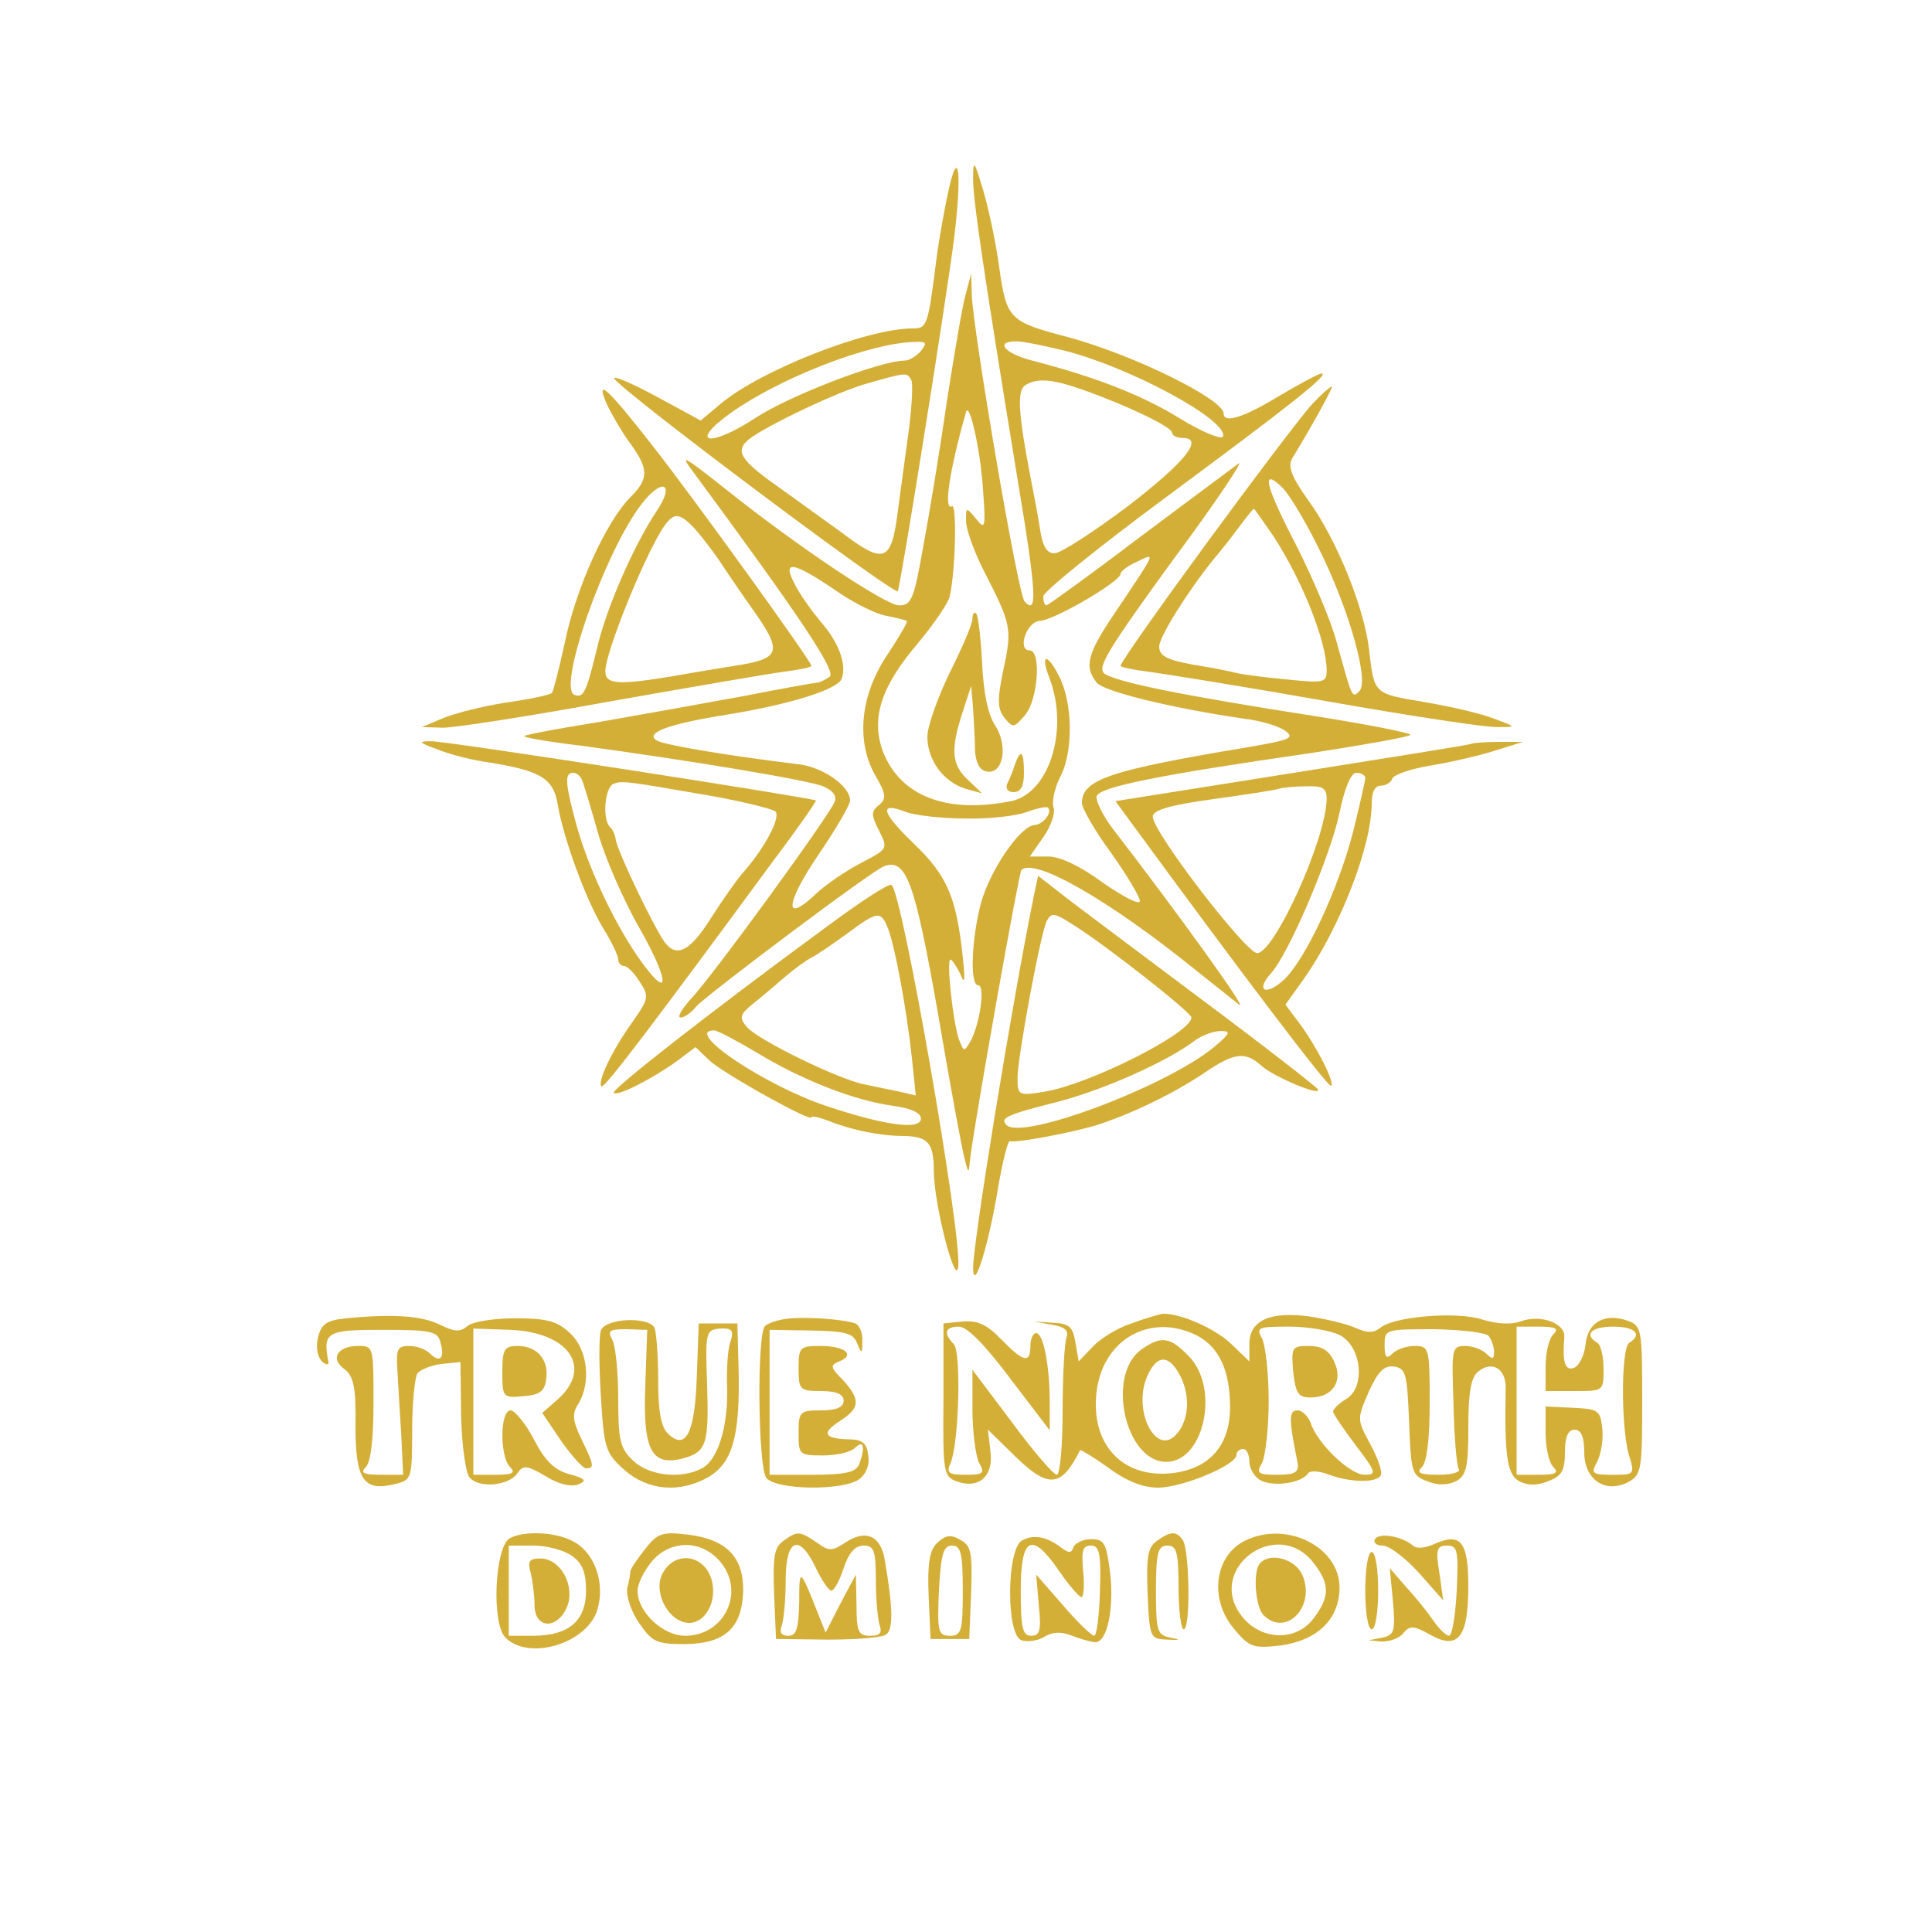<?xml version="1.0" standalone="no"?>
<!DOCTYPE svg PUBLIC "-//W3C//DTD SVG 20010904//EN"
 "http://www.w3.org/TR/2001/REC-SVG-20010904/DTD/svg10.dtd">
<svg version="1.0" xmlns="http://www.w3.org/2000/svg"
 width="300pt" height="300pt" viewBox="0 0 300 300"
 preserveAspectRatio="xMidYMid meet">
<g transform="translate(0,300) scale(0.1,-0.1)"
fill="#d4af37" stroke="none">
<path d="M1473 2705 c-6 -27 -14 -72 -18 -100 -14 -112 -15 -115 -38 -115 -71
0 -236 -65 -298 -117 l-31 -26 -70 38 c-39 21 -68 33 -64 27 12 -20 435 -337
440 -330 4 5 75 450 87 544 13 102 8 151 -8 79z m-43 -250 c-7 -8 -18 -15 -26
-15 -36 0 -178 -54 -231 -89 -72 -47 -105 -40 -38 8 76 54 214 108 284 110 20
1 21 -1 11 -14z m-15 -45 c3 -5 1 -44 -5 -87 -6 -43 -13 -96 -16 -118 -10 -78
-21 -82 -87 -32 -24 17 -69 50 -100 72 -58 41 -66 55 -44 73 27 21 140 75 185
87 60 17 60 17 67 5z"/>
<path d="M1511 2725 c-1 -32 19 -163 69 -469 30 -179 31 -212 11 -190 -10 9
-80 420 -82 476 l-1 33 -8 -30 c-5 -16 -18 -93 -30 -170 -11 -77 -28 -179 -37
-227 -14 -79 -18 -88 -37 -88 -21 0 -161 94 -266 178 -71 56 -76 59 -52 27
166 -225 222 -309 210 -316 -7 -5 -16 -9 -19 -9 -3 0 -54 -9 -115 -21 -60 -11
-160 -29 -223 -40 -63 -10 -116 -20 -117 -22 -2 -2 38 -9 89 -15 162 -22 351
-53 375 -63 15 -6 22 -15 18 -24 -7 -20 -192 -274 -224 -307 -14 -16 -21 -28
-15 -28 6 0 17 8 24 17 16 18 274 212 292 218 34 12 47 -22 83 -226 19 -112
38 -215 42 -229 6 -24 6 -24 9 5 8 62 75 440 79 444 20 20 137 -47 274 -158
25 -20 54 -43 64 -51 17 -13 -101 150 -196 273 -16 21 -27 44 -25 51 6 14 92
32 335 67 83 13 152 25 152 28 0 3 -66 16 -148 29 -206 32 -309 53 -327 66
-12 9 5 37 106 176 67 90 112 158 102 150 -11 -8 -82 -61 -157 -117 -75 -57
-139 -103 -141 -103 -3 0 -5 6 -5 14 0 7 84 75 188 152 196 145 258 194 244
194 -4 0 -34 -16 -66 -35 -56 -34 -86 -43 -86 -27 0 22 -140 91 -240 118 -94
25 -97 27 -109 113 -6 42 -18 96 -26 121 -12 40 -14 42 -14 15z m144 -270
c101 -26 253 -108 244 -133 -2 -5 -33 7 -68 29 -59 36 -131 64 -228 89 -43 11
-59 30 -25 30 10 0 45 -7 77 -15z m26 -60 c70 -25 139 -58 139 -67 0 -4 7 -8
16 -8 35 0 4 -38 -86 -107 -52 -39 -103 -72 -112 -72 -12 -1 -19 10 -23 37 -3
20 -10 57 -15 82 -19 99 -21 133 -8 142 19 11 40 10 89 -7z m-155 -150 c5 -65
4 -69 -10 -51 -16 19 -16 19 -16 -3 0 -13 13 -49 29 -80 41 -80 43 -87 29
-151 -10 -48 -9 -61 2 -75 13 -16 15 -15 32 5 20 24 25 100 7 100 -20 0 -5 45
16 46 22 1 125 61 125 73 0 4 12 13 26 19 29 14 30 17 -33 -77 -45 -66 -50
-86 -30 -111 11 -14 119 -40 229 -56 26 -3 55 -12 64 -19 15 -11 7 -14 -57
-25 -215 -36 -259 -50 -259 -87 0 -8 20 -43 45 -77 25 -35 45 -69 45 -75 0 -7
-25 6 -57 28 -35 26 -67 41 -85 41 l-29 0 21 30 c12 17 19 38 16 46 -3 8 1 29
10 47 21 39 20 117 -2 158 -19 37 -29 33 -14 -5 30 -80 -1 -178 -60 -190 -101
-20 -172 8 -199 77 -19 52 -3 101 55 169 24 29 47 62 49 73 9 42 11 144 3 139
-13 -8 -4 55 22 146 5 18 22 -57 26 -115z m-231 -160 c28 -20 64 -38 80 -41
16 -3 31 -7 33 -8 2 -2 -12 -25 -29 -51 -43 -63 -50 -134 -21 -187 18 -31 19
-38 7 -48 -13 -10 -12 -16 0 -40 14 -28 14 -28 -28 -50 -23 -12 -54 -33 -69
-47 -50 -48 -50 -19 1 57 28 41 51 80 51 87 0 22 -41 51 -78 56 -115 14 -209
30 -222 37 -20 12 19 26 107 40 99 16 173 39 180 56 8 22 -4 56 -33 89 -14 17
-32 42 -40 58 -20 38 -3 35 61 -8z m204 -356 c36 -1 79 4 95 10 16 6 31 9 33
7 8 -7 -7 -26 -20 -27 -23 -1 -70 -71 -84 -122 -15 -59 -17 -127 -4 -127 11 0
3 -57 -11 -85 -11 -19 -11 -19 -19 1 -9 26 -20 124 -13 124 2 0 9 -10 15 -22
7 -18 8 -12 4 26 -10 93 -24 126 -76 176 -51 49 -55 66 -12 49 14 -5 55 -10
92 -10z"/>
<path d="M1510 2039 c0 -8 -16 -45 -35 -83 -19 -39 -35 -84 -35 -100 0 -37 26
-71 60 -81 l25 -7 -22 21 c-26 24 -27 48 -8 106 l13 40 3 -35 c1 -19 3 -48 3
-65 1 -19 7 -31 18 -33 26 -5 34 40 13 72 -11 17 -18 51 -20 97 -2 38 -6 73
-9 76 -3 4 -6 0 -6 -8z"/>
<path d="M1576 1813 c-3 -10 -9 -24 -12 -30 -3 -8 1 -13 10 -13 11 0 16 9 16
30 0 34 -5 38 -14 13z"/>
<path d="M942 2373 c7 -15 22 -41 34 -58 32 -43 32 -58 3 -87 -38 -38 -85
-142 -102 -226 -9 -41 -18 -76 -20 -78 -3 -3 -35 -10 -72 -15 -37 -6 -81 -17
-99 -25 l-31 -13 33 -1 c18 0 135 18 260 41 125 22 246 43 270 46 23 3 42 7
42 9 0 7 -181 258 -246 341 -71 91 -90 108 -72 66z m78 -166 c-36 -54 -80
-154 -94 -218 -16 -65 -20 -73 -34 -68 -27 11 47 222 104 296 32 42 53 33 24
-10z m55 -24 c9 -9 27 -32 41 -52 13 -20 37 -55 54 -79 46 -65 42 -75 -30 -86
-19 -3 -62 -10 -95 -16 -86 -14 -105 -13 -105 8 0 28 57 170 88 220 17 26 25
27 47 5z"/>
<path d="M2038 2373 c-39 -43 -298 -396 -298 -407 0 -2 19 -6 43 -9 23 -3 148
-23 278 -46 130 -23 249 -41 265 -40 29 0 29 0 -6 13 -20 8 -68 19 -109 26
-78 13 -77 12 -85 80 -7 65 -50 171 -93 231 -28 39 -34 55 -26 68 34 56 64
111 61 111 -2 0 -16 -12 -30 -27z m11 -227 c47 -95 77 -204 62 -219 -12 -12
-11 -12 -36 78 -9 33 -37 98 -61 146 -49 94 -56 123 -25 94 11 -9 38 -54 60
-99z m-72 22 c45 -69 83 -164 83 -209 0 -19 -4 -20 -62 -14 -35 3 -70 8 -78
10 -8 2 -31 7 -50 10 -56 9 -70 15 -70 31 0 15 43 84 84 135 12 14 30 37 41
52 11 15 21 27 22 27 1 0 14 -19 30 -42z"/>
<path d="M680 1836 c20 -8 56 -17 80 -20 79 -13 99 -24 106 -65 9 -54 45 -151
71 -193 13 -21 23 -42 23 -48 0 -5 4 -10 9 -10 5 0 16 -11 24 -24 15 -23 15
-26 -11 -63 -31 -43 -55 -93 -48 -100 4 -4 79 95 268 352 37 49 66 91 65 92
-5 4 -577 93 -598 92 -20 0 -19 -2 11 -13z m224 -48 c3 -7 14 -44 25 -83 11
-38 40 -105 65 -148 48 -85 46 -114 -4 -42 -39 57 -78 141 -96 208 -17 63 -17
77 -4 77 6 0 12 -6 14 -12z m201 -24 c50 -9 94 -20 99 -24 9 -9 -17 -58 -52
-97 -10 -12 -31 -42 -47 -67 -33 -53 -54 -64 -73 -39 -16 22 -74 142 -76 160
-1 7 -5 16 -9 19 -12 12 -8 62 6 67 13 5 20 4 152 -19z"/>
<path d="M2285 1845 c-5 -2 -132 -22 -282 -46 l-271 -43 22 -30 c175 -239 309
-416 313 -412 6 5 -23 62 -50 98 l-21 28 30 42 c55 79 104 204 104 271 0 17 5
27 14 27 8 0 16 5 18 11 2 6 28 15 58 20 30 5 75 15 100 23 l45 14 -35 0 c-19
0 -39 -1 -45 -3z m-165 -53 c0 -5 -9 -43 -19 -84 -23 -89 -74 -198 -107 -229
-28 -26 -45 -18 -21 9 28 30 93 183 107 250 8 39 18 62 26 62 8 0 14 -4 14 -8z
m-60 -32 c0 -61 -81 -240 -108 -240 -18 1 -162 188 -162 212 0 10 27 18 93 27
50 7 97 14 102 16 6 2 25 4 43 4 26 1 32 -3 32 -19z"/>
<path d="M1606 1612 c-34 -166 -96 -547 -95 -582 1 -39 25 40 39 127 7 40 15
72 18 71 11 -3 94 13 132 24 54 17 121 49 170 82 47 32 64 34 90 10 20 -17 94
-48 86 -35 -4 5 -86 69 -184 142 -97 73 -194 145 -214 161 l-36 28 -6 -28z
m62 -49 c48 -30 182 -135 182 -143 0 -24 -157 -103 -227 -115 -42 -7 -43 -6
-43 22 0 31 37 231 46 244 7 12 11 12 42 -8z m217 -189 c-74 -61 -297 -145
-322 -121 -11 11 0 16 79 36 73 19 171 63 213 95 11 8 29 15 40 15 17 0 16 -3
-10 -25z"/>
<path d="M1285 1562 c-184 -135 -336 -254 -332 -259 6 -6 62 23 99 50 l28 21
22 -21 c23 -21 158 -96 158 -88 0 3 12 0 28 -6 35 -14 79 -23 117 -23 36 -1
45 -11 45 -54 0 -51 34 -183 38 -149 6 48 -88 589 -104 593 -5 2 -49 -27 -99
-64z m94 -4 c11 -29 29 -126 37 -201 l6 -58 -26 6 c-14 3 -38 8 -53 11 -42 8
-167 70 -183 89 -13 15 -11 20 10 37 14 11 36 30 50 42 14 12 32 25 40 29 8 4
33 21 55 37 48 36 53 36 64 8z m-203 -193 c69 -42 151 -74 210 -82 29 -4 44
-11 44 -20 0 -18 -55 -11 -145 19 -97 32 -225 118 -176 118 5 0 35 -16 67 -35z"/>
<path d="M538 953 c-31 -3 -39 -9 -44 -29 -4 -15 -1 -30 5 -37 7 -7 12 -7 11
-2 -9 47 -3 50 84 50 76 0 86 -2 90 -20 7 -24 -1 -32 -16 -17 -7 7 -21 12 -33
12 -18 0 -20 -5 -18 -37 1 -21 4 -66 6 -100 l3 -63 -35 0 c-27 0 -32 3 -23 12
8 8 12 45 12 100 0 87 0 88 -24 88 -32 0 -44 -20 -21 -36 14 -11 18 -28 17
-89 0 -84 13 -102 63 -89 24 6 25 9 25 83 0 42 4 81 8 88 4 6 21 13 37 15 l30
3 1 -83 c1 -45 7 -89 13 -96 15 -18 62 -13 75 7 8 12 14 12 43 -5 20 -13 40
-17 51 -13 14 6 11 9 -14 16 -23 6 -38 21 -55 54 -13 25 -30 45 -36 45 -17 0
-17 -72 -1 -88 9 -9 4 -12 -22 -12 l-35 0 0 114 0 113 58 -2 c91 -4 128 -59
73 -108 l-24 -21 29 -43 c17 -24 34 -43 39 -43 13 0 13 4 -7 45 -14 29 -15 40
-5 55 20 33 15 84 -13 110 -19 18 -35 23 -84 23 -33 0 -67 -5 -75 -12 -12 -10
-20 -9 -43 2 -28 14 -73 17 -145 10z"/>
<path d="M1220 952 c-14 -2 -28 -7 -32 -11 -13 -12 -11 -220 2 -236 16 -19
119 -20 144 -2 11 8 17 23 14 38 -2 18 -9 24 -30 24 -39 1 -43 10 -13 29 31
20 31 33 4 63 -20 20 -20 23 -6 29 26 10 9 24 -29 24 -32 0 -34 -2 -34 -35 0
-33 2 -35 35 -35 24 0 35 -5 35 -15 0 -10 -11 -15 -35 -15 -33 0 -35 -2 -35
-35 0 -34 1 -35 38 -35 21 0 43 5 50 12 13 13 16 1 6 -26 -5 -12 -21 -16 -73
-16 l-66 0 0 113 0 112 64 -1 c54 -1 66 -4 72 -20 7 -17 8 -17 8 4 1 12 -5 25
-11 27 -20 7 -81 11 -108 7z"/>
<path d="M1757 945 c-22 -7 -49 -24 -60 -36 l-22 -23 -5 29 c-4 25 -10 30 -35
31 l-30 2 28 -5 c20 -3 27 -9 23 -20 -3 -8 -6 -59 -6 -114 0 -54 -4 -99 -9
-99 -5 0 -37 37 -70 82 l-61 81 0 -62 c0 -34 5 -71 10 -82 10 -17 7 -19 -21
-19 -26 0 -30 3 -23 18 13 30 17 173 5 185 -17 17 -13 27 8 27 13 0 41 -29 80
-81 l61 -80 0 44 c0 57 -10 107 -21 107 -5 0 -9 -9 -9 -20 0 -28 -11 -25 -45
10 -22 23 -37 30 -60 28 l-30 -3 0 -119 c-1 -110 0 -119 20 -126 34 -13 58 7
53 46 l-4 34 42 -41 c52 -51 72 -49 101 9 0 2 20 -10 44 -27 28 -21 54 -31 77
-31 38 0 122 35 122 51 0 5 5 9 10 9 6 0 10 -9 10 -20 0 -10 8 -24 18 -29 20
-10 63 -4 73 11 3 5 18 4 33 -2 33 -12 73 -13 80 -1 3 5 -4 26 -16 48 -21 39
-21 39 -3 81 15 33 24 42 40 40 18 -3 20 -11 23 -86 3 -78 4 -83 28 -92 17 -7
32 -6 45 0 16 9 19 22 19 84 0 53 4 77 15 86 22 18 44 5 43 -27 -2 -102 2
-133 21 -143 13 -7 28 -7 45 0 21 8 26 16 26 45 0 24 5 35 15 35 10 0 15 -11
15 -35 0 -43 33 -65 69 -46 20 11 21 20 21 127 0 110 -1 115 -22 123 -36 13
-63 -2 -66 -37 -2 -17 -10 -33 -18 -36 -14 -5 -18 9 -15 47 3 22 -37 37 -68
25 -15 -5 -36 -4 -59 3 -39 13 -138 5 -159 -13 -10 -8 -20 -8 -38 0 -13 6 -46
14 -73 18 -61 8 -92 -7 -92 -43 l0 -27 -28 27 c-25 24 -79 48 -107 47 -5 -1
-27 -7 -48 -15z m102 -19 c34 -18 51 -54 51 -111 0 -58 -30 -94 -86 -102 -80
-11 -132 44 -121 128 11 81 85 121 156 85z m221 1 c34 -17 41 -80 11 -99 -12
-7 -21 -16 -21 -20 0 -3 16 -27 35 -52 32 -42 33 -46 14 -46 -23 0 -74 49 -84
81 -4 10 -13 19 -20 19 -14 0 -14 -13 0 -82 2 -14 -4 -18 -31 -18 -31 0 -34 2
-24 19 5 11 10 54 10 96 0 42 -5 85 -10 96 -10 18 -7 19 42 19 29 0 64 -6 78
-13z m232 -2 c4 -5 8 -17 8 -24 0 -12 -3 -12 -12 -3 -7 7 -22 12 -33 12 -21 0
-21 -4 -18 -91 1 -50 5 -95 8 -100 4 -5 -11 -9 -31 -9 -30 0 -35 3 -26 12 8 8
12 45 12 100 0 85 -1 88 -23 88 -13 0 -28 -5 -35 -12 -9 -9 -12 -6 -12 13 0
25 1 25 78 25 42 -1 80 -5 84 -11z m100 3 c-7 -7 -12 -29 -12 -50 l0 -38 45 0
c45 0 45 0 45 34 0 19 -4 38 -10 41 -21 13 -9 25 25 25 34 0 46 -12 25 -25
-13 -8 -13 -129 -1 -173 10 -32 9 -32 -25 -32 -32 0 -34 2 -24 20 6 12 10 35
8 52 -3 28 -6 30 -45 32 l-43 2 0 -41 c0 -22 5 -46 12 -53 9 -9 4 -12 -22 -12
l-35 0 0 115 0 115 35 0 c26 0 31 -3 22 -12z"/>
<path d="M1773 905 c-56 -39 -26 -175 38 -175 59 0 84 116 34 165 -28 29 -42
31 -72 10z m60 -42 c16 -32 13 -71 -8 -92 -31 -31 -66 39 -44 91 15 35 34 36
52 1z"/>
<path d="M2008 870 c4 -34 8 -40 27 -40 34 0 51 25 37 55 -8 18 -19 25 -40 25
-26 0 -27 -2 -24 -40z"/>
<path d="M933 934 c-3 -8 -3 -54 0 -102 5 -81 7 -88 36 -114 37 -33 87 -37
132 -11 36 22 48 62 46 163 l-2 75 -30 0 -30 0 -3 -82 c-3 -89 -17 -116 -45
-89 -11 11 -15 36 -15 85 0 38 -3 74 -6 80 -11 17 -76 14 -83 -5z m69 -85 c-4
-99 9 -126 57 -114 38 10 42 21 39 115 -3 82 -2 85 20 87 19 1 22 -3 16 -21
-4 -11 -6 -43 -5 -70 2 -60 -14 -113 -39 -126 -32 -17 -82 -12 -107 12 -20 19
-23 31 -23 95 0 41 -4 82 -9 92 -8 15 -5 17 22 17 l32 -1 -3 -86z"/>
<path d="M780 869 c0 -39 1 -40 33 -37 25 2 33 8 35 26 5 30 -14 52 -44 52
-21 0 -24 -5 -24 -41z"/>
<path d="M791 611 c-23 -15 -28 -133 -6 -154 37 -37 129 -8 143 45 12 42 -6
89 -39 105 -28 15 -78 16 -98 4z m97 -27 c16 -11 22 -25 22 -54 0 -47 -27 -70
-82 -70 l-38 0 0 70 0 70 38 0 c21 0 48 -7 60 -16z"/>
<path d="M824 558 c3 -13 6 -35 6 -50 0 -38 36 -39 51 -2 12 33 -11 74 -42 74
-17 0 -20 -4 -15 -22z"/>
<path d="M1002 595 c-12 -15 -22 -30 -23 -34 0 -3 -2 -16 -5 -27 -2 -12 6 -37
19 -55 20 -29 27 -32 71 -32 62 1 88 25 90 82 1 53 -26 81 -86 88 -40 5 -47 2
-66 -22z m118 -22 c37 -47 4 -113 -56 -113 -35 0 -74 37 -74 70 0 10 9 29 21
44 29 36 80 36 109 -1z"/>
<path d="M1028 555 c-14 -30 12 -75 42 -75 29 0 47 42 32 75 -16 34 -58 34
-74 0z"/>
<path d="M1216 607 c-14 -10 -16 -25 -14 -82 l3 -70 80 -1 c44 0 85 3 91 8 11
8 11 39 -2 115 -6 38 -29 49 -61 28 -21 -14 -26 -14 -45 0 -27 18 -30 18 -52
2z m51 -42 c9 -19 20 -35 24 -35 4 0 13 16 19 35 8 24 18 35 31 35 16 0 19 -7
19 -54 0 -30 3 -61 6 -70 4 -12 0 -16 -15 -16 -18 0 -21 6 -21 48 l-1 47 -24
-45 -23 -45 -12 30 c-28 71 -29 71 -29 18 -1 -42 -4 -53 -17 -53 -11 0 -14 5
-10 16 3 9 6 40 6 70 0 65 21 74 47 19z"/>
<path d="M1455 604 c-12 -12 -15 -32 -13 -83 l3 -66 30 0 30 0 3 72 c2 63 0
73 -17 82 -15 9 -23 7 -36 -5z m40 -74 c0 -63 -2 -70 -20 -70 -18 0 -20 6 -17
70 3 57 7 70 20 70 14 0 17 -11 17 -70z"/>
<path d="M1587 608 c-24 -13 -25 -146 -1 -155 9 -3 25 -1 35 5 13 8 26 9 44 2
15 -6 31 -10 36 -10 18 0 29 51 23 106 -6 48 -9 54 -30 54 -12 0 -24 -6 -27
-12 -3 -10 -7 -10 -18 -2 -23 18 -44 22 -62 12z m58 -48 c15 -22 31 -40 34
-40 4 0 5 18 3 40 -3 32 -1 40 12 40 13 0 16 -12 14 -70 -1 -38 -5 -70 -9 -70
-4 0 -26 21 -49 48 l-41 47 4 -47 c4 -40 2 -48 -12 -48 -13 0 -16 12 -16 70 0
84 17 93 60 30z"/>
<path d="M1796 607 c-14 -10 -16 -25 -14 -82 3 -69 4 -70 31 -71 20 -1 21 0 5
3 -21 4 -23 9 -23 73 0 60 3 70 18 70 14 0 17 -10 17 -65 0 -36 4 -65 8 -65
11 0 9 121 -1 138 -10 15 -19 15 -41 -1z"/>
<path d="M1934 608 c-48 -23 -57 -91 -18 -137 24 -29 30 -31 73 -26 57 8 91
41 91 90 0 63 -82 104 -146 73z m105 -34 c27 -34 26 -54 0 -88 -28 -36 -83
-33 -112 6 -54 73 56 153 112 82z"/>
<path d="M1957 573 c-12 -11 -8 -68 5 -81 35 -35 82 14 60 63 -11 24 -49 35
-65 18z"/>
<path d="M2135 610 c-3 -5 2 -10 12 -10 10 0 35 -19 56 -42 l38 -43 -6 43 c-6
36 -4 42 12 42 16 0 18 -7 15 -70 -2 -38 -7 -70 -12 -70 -4 0 -15 10 -24 23
-8 12 -27 36 -42 52 l-26 30 5 -52 c4 -47 2 -52 -17 -56 l-21 -4 21 -2 c12 0
27 5 33 13 10 12 16 12 41 -2 44 -25 60 -5 60 75 0 70 -12 84 -54 65 -13 -6
-27 -7 -32 -2 -16 14 -52 21 -59 10z"/>
<path d="M2120 530 c0 -33 4 -60 10 -60 6 0 10 27 10 60 0 33 -4 60 -10 60 -6
0 -10 -27 -10 -60z"/>
</g>
</svg>
